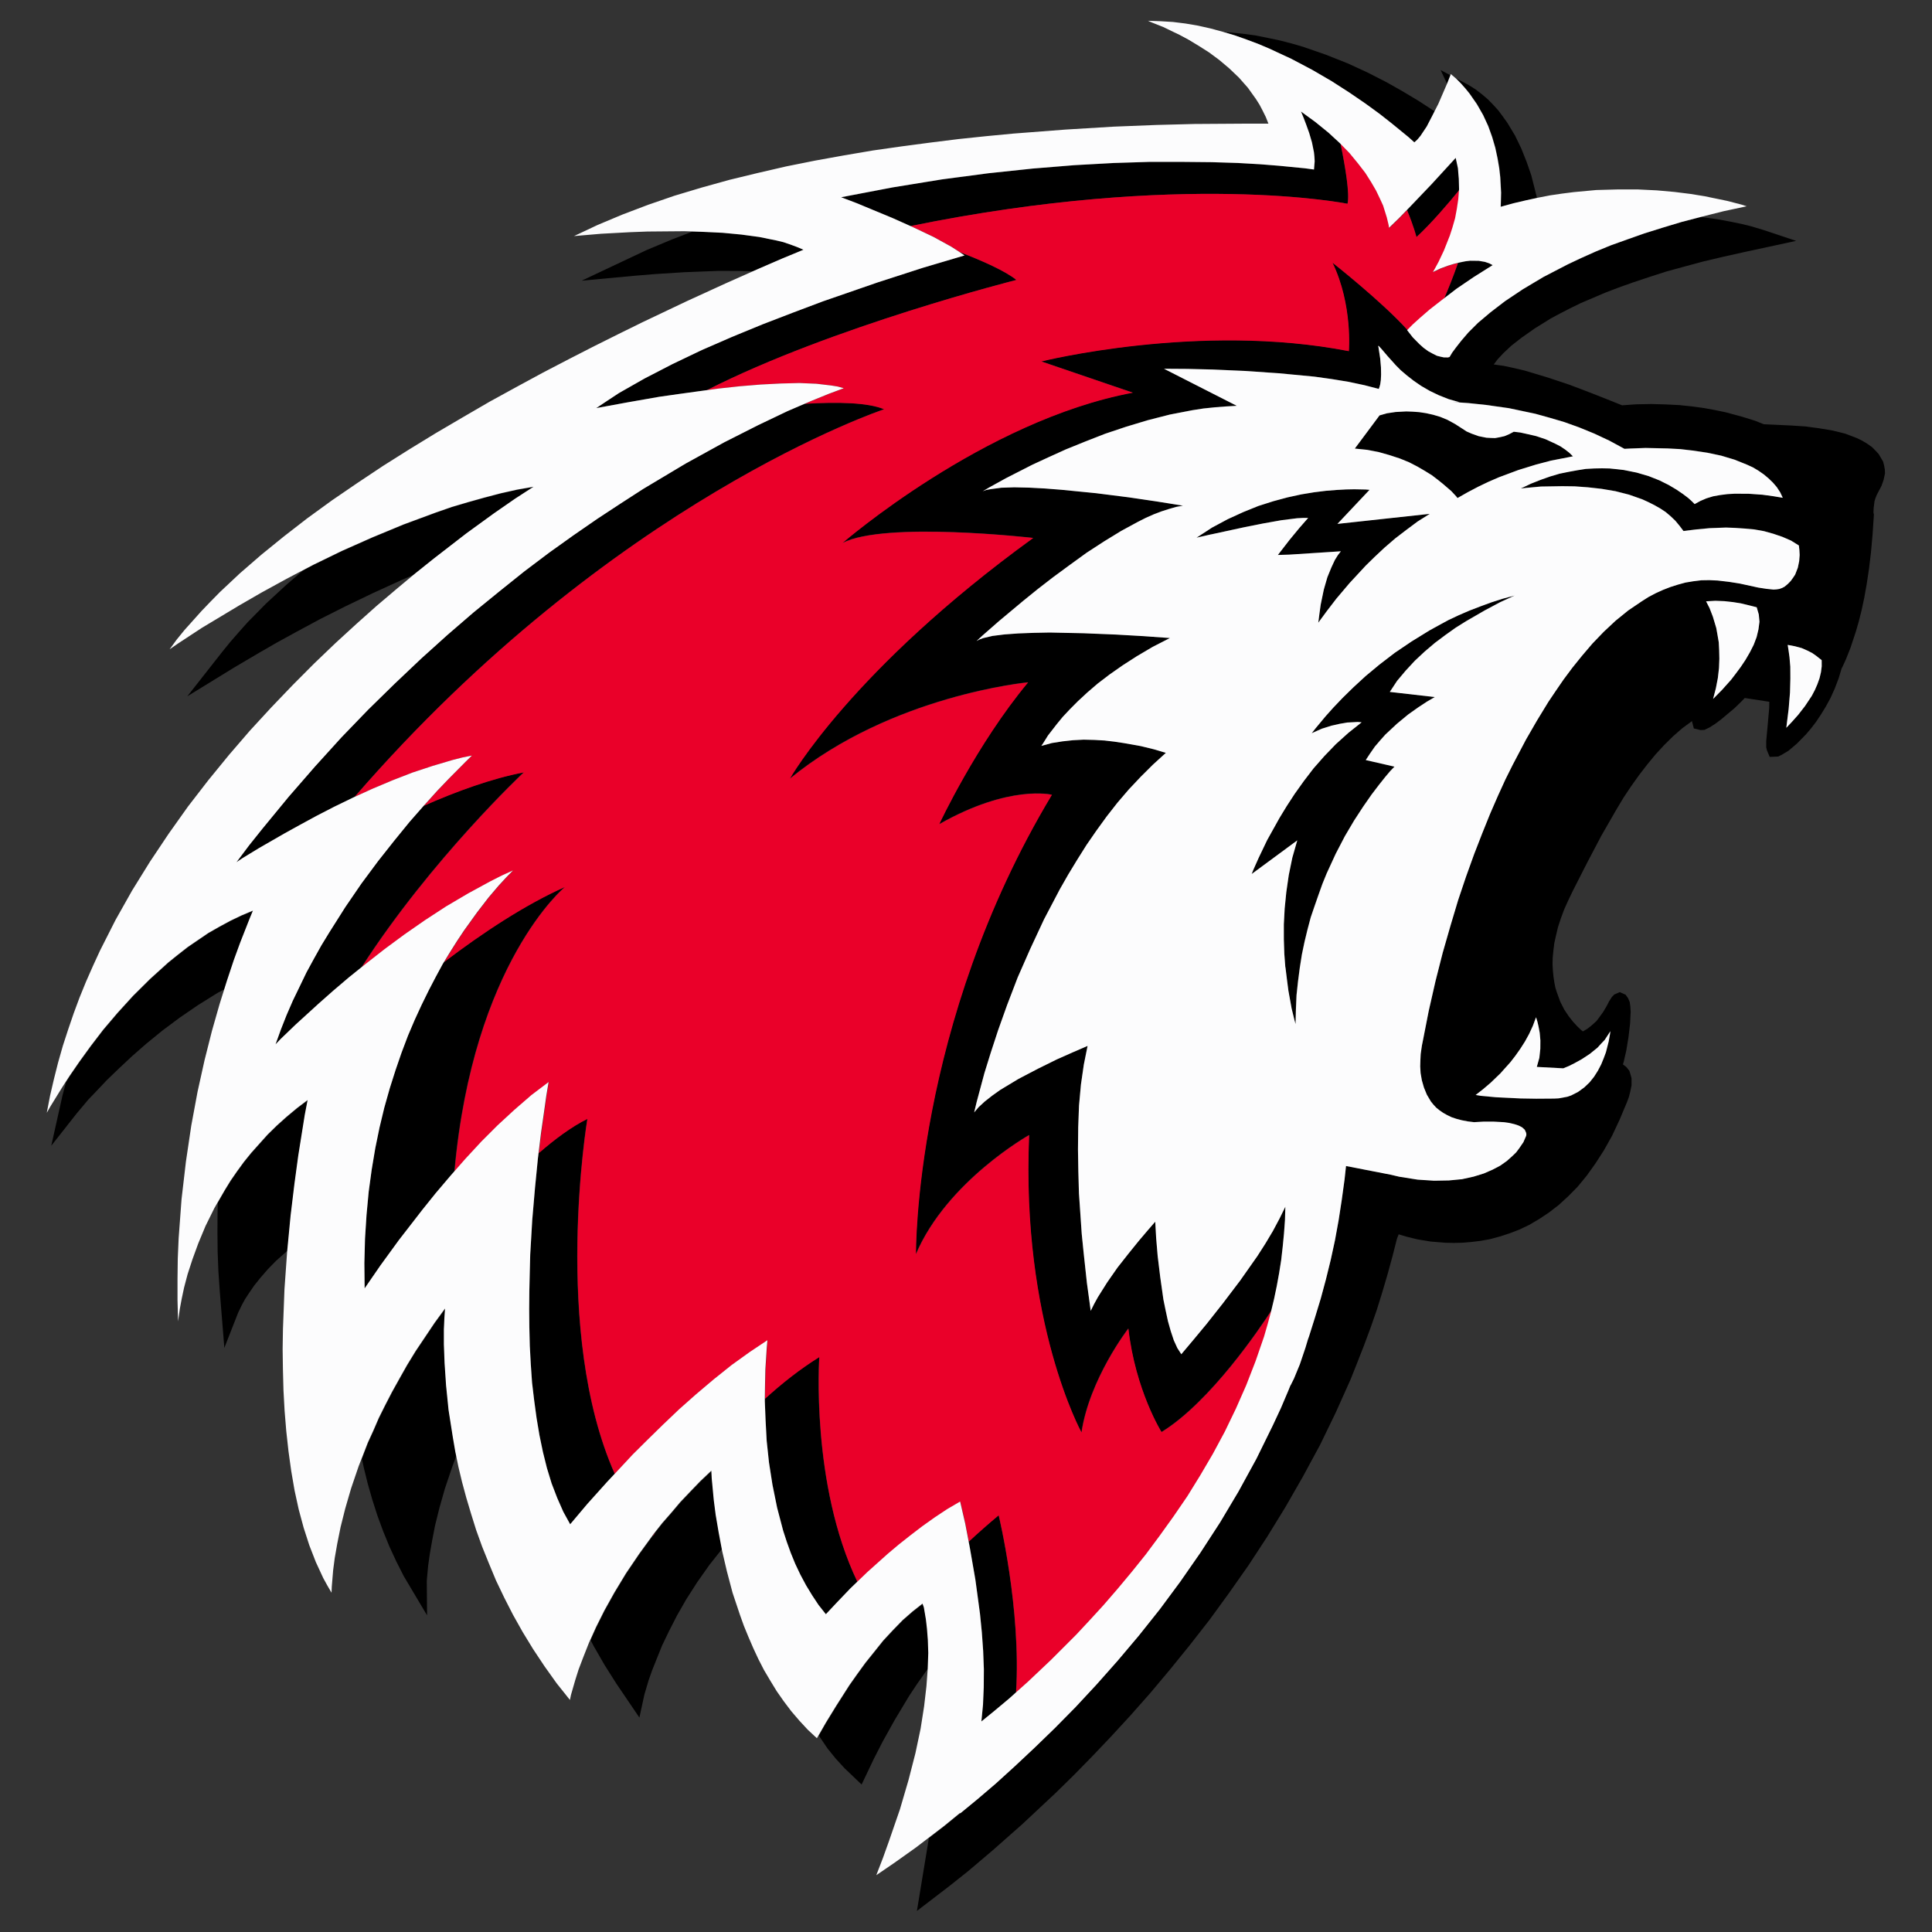 <?xml version="1.0" encoding="UTF-8"?>
<svg id="NO-LINE" xmlns="http://www.w3.org/2000/svg" version="1.1" viewBox="0 0 6000 6000">
  <rect x="0" y="0" width="6000" height="6000" fill="#333333" stroke="none"/>
  <defs>
    <style>
      .cls-1 {
        fill: #ea0029;
      }

      .cls-1, .cls-2, .cls-3 {
        stroke-width: 0px;
      }

      .cls-2 {
        fill: #fcfcfd;
      }

      .cls-3 {
        fill: #000;
      }
    </style>
  </defs>
  <polygon class="cls-3" points="1347.2 1735.8 1449.2 1656.9 1534.9 1594.7 1600.4 1549.4 1657.7 1512.2 1606.7 1521.1 1555.8 1532.5 1505.1 1545.8 1454.5 1559.9 1403.8 1574.9 1353.3 1592.5 1254.1 1629.2 1156.8 1669.5 1063.1 1711.1 974 1754.3 941.1 1771.6 889.6 1815.9 826.3 1874.3 768.4 1933.2 741.5 1963.4 716 1992.6 690.7 2023.7 581.7 2162.4 727.9 2072.6 804.6 2027.4 859.2 1995.9 922.5 1961.2 994.3 1922.5 1073.4 1882.7 1158.7 1841.7 1249.3 1800.3 1286.9 1784.2 1291.1 1780.7 1347.2 1735.8"/>
  <polygon class="cls-3" points="2430.3 803 2496.1 775.8 2476.3 767.5 2455.9 759.8 2433.6 752.2 2409.8 746.5 2358.7 736.2 2303.3 728.7 2245.4 723.2 2185.9 720.3 2150.7 719.1 2086.2 743.9 2008.2 776.5 1806.4 871.7 1970.7 856.4 2033.8 851.2 2124.7 845.4 2233.4 841.2 2291 841.5 2339.7 842.5 2354.6 835.8 2430.3 803"/>
  <polygon class="cls-3" points="3663.5 108.6 3647 100.7 3712.9 136.4 3693 124.5 3663.5 108.6"/>
  <path class="cls-3" d="M4184.7,632.6c7-30.6-6.4-112-21.6-186.3l-1.7-1.7-34.9-32.2-40.1-32.6-45.5-33.3,8.1,19.7,8.1,21.3,9.2,25.7,8.6,29.2,6.1,30.2,1.5,13.8.8,14.8-1.1,13.2-1,12.2-28.2-3.8-79.9-7.8-58.6-4.7-69.9-4-80.5-2.5-92.5-1h-102c0,.1-111.4,3.6-111.4,3.6l-120.9,6.7-129.3,10.5-137.9,14.6-144.6,19.1-153.1,24.9-159.7,30.5,48.1,18.3,111.6,46.3,55.2,24.7c847.4-172.7,1357.1-69.2,1357.1-69.2Z"/>
  <polygon class="cls-3" points="726.6 2982.9 746.4 2928.6 775.6 2854.6 786.3 2828.7 750.6 2843.7 715.6 2860.5 681.8 2878.8 647.9 2898.1 616 2919.9 584 2941.7 553.9 2965.3 523.8 2989.5 467.3 3040.6 414.3 3093.2 365.7 3146.4 321.5 3198.5 282.4 3249.6 247.4 3297.8 217.6 3341.2 205.4 3360.2 194.4 3400.6 159.2 3558.2 238.8 3457.1 274.1 3415.1 301 3387 331.9 3354.3 368.5 3319 409.7 3280.4 454.8 3240.9 504.3 3200.5 557.8 3160.6 615 3121.4 675.4 3083.7 697.6 3071.8 705.7 3046 726.6 2982.9"/>
  <path class="cls-3" d="M4524.4,896.8l53-36,59.1-37.2-10.8-5.6-13.3-4.5-19.3-3.3-26.3-.3-14.7,1.7-17.2,3.5-7,1.7c-15.4,44.6-31.6,84-43.1,110.5l39.8-30.6Z"/>
  <path class="cls-3" d="M5853.2,1456.6l-1.8-10.3-3.3-12.9-6.8-11.6-6.9-11.7-9.4-10.2-11.3-11.4-15.2-10.7-15.2-9.1-16.3-8-36.4-13.9-39.5-9.8-40.5-6.8-43.9-5.9-45.1-2.9-83.6-3.8-3.7-1.4-24.2-9.7-39.6-12.3-52.5-14.1-31.3-6.5-33.9-6.2-36.7-5.1-40.1-4.2-43.1-2.2-44.3-1.2-47.4.9-43.6,3.1-44.7-17.9-52.9-20.9-64.6-24.6-69.8-23.3-70.6-21.2-34-8-30.9-6.6-29.1-4.1h-2.2c0-.1,12.2-16.2,12.2-16.2l18.3-19.6,24.4-22.8,32.1-25.1,40.9-28.7,49.3-30.7,27.8-14.9,31.8-16.4,33.3-16.3,36.9-15.7,39.6-16.9,41.8-16,45.6-16.2,49.6-16.5,51.7-16.7,55.3-15.1,59.8-16.2,62.2-14.7,66.9-14.9,159.7-34.5-99.5-33.2-40.4-12.2-30.4-7.4-35.2-7.2-40.1-7.4-47-6.3-3.5-.3-58.2,15.1-60.1,18.1-56.7,17.8-53,18.7-51.3,18.4-46.9,19.3-44.3,19.8-41.7,19.7-75.5,39.1-64.2,38.3-55.5,37.1-45.2,34.7-38.5,32.5-29.7,29.6-22.1,25.7-17.1,21.9-11.4,15.4-8,13.4-4.3,1.2h-1c-.4.6-.7,1-.7,1,0,0-2.3-.2-6.2-1h-6s-9.8-2.1-9.8-2.1l-11.4-2.9-12.5-6.3-14.5-7.9-14.4-10.5-12.9-11.5-20.4-20.7-13.1-16.8-4.6-5.9.3-.3c-79.2-88.2-233.3-209.5-233.3-209.5,63,130.9,50.7,274.6,50.7,274.6-464.7-90.7-955.1,32-955.1,32l284.3,97c-462.7,86.2-901.7,466.8-901.7,466.8,132.4-68.4,592.2-15.6,592.2-15.6-564.8,409.2-755.7,747.6-755.7,747.6,317.3-259.8,739.9-299.2,739.9-299.2-160.5,192.7-276.1,440.6-276.1,440.6,219.1-124.5,350-91.4,350-91.4-429.5,714.4-422.2,1426.6-422.2,1426.6,96.7-226.8,351.5-369.8,351.5-369.8-25.2,582.3,162.7,923.6,162.7,923.6,25-167.1,145.5-322.8,145.5-322.8,21.9,192.3,103,321.5,103,321.5,152.4-93.7,306.8-324,341.4-377.5l8.6-35.8,8.3-39.7,7.4-40.6,6.4-40.4,4.7-41.4,4-41.2,3-41.1,1.2-41.9-18,36.7-20.6,38.6-23.2,38.9-24.9,38.9-53.6,76.2-54.5,71.8-49.7,62.9-40.9,49.3-37.7,44.8-12.4-19.3-10.9-23.9-9.4-28.3-8.7-30.9-7.1-32.8-7.1-34.6-9.9-69.9-7.9-65.1-4.7-55.6-2.9-51.2-24.6,28.4-26.3,31-31.8,39.3-34.4,43.7-32.2,46.2-29,46.1-11.8,21.5-10.3,20.8-3-22.5-8.8-64.2-10.3-95.3-5.8-57.4-4.2-61.7-4.4-64.2-1.9-67.9-1.1-68,.7-69,2.5-67.3,6-65.7,8.9-61.5,11.7-58.2-46,19.9-49.3,21.9-57.8,28.5-61,31.9-57.4,34.6-25.2,18-22.6,17.8-19.1,17.6-13.8,16.3,7.8-32.6,24-89.4,19.3-62.2,23.2-70.9,28-78.4,32.8-85.6,38.9-88.4,43-92.2,49-93.3,26.3-46.1,27.9-45.9,29-46.1,30.7-44.4,31.6-43.6,33.5-42.8,35.2-41.1,37.3-39.6,37.9-37.7,39.9-36.3-37.2-11.1-40.7-9.9-52.9-9.4-29-4.4-30.7-3.6-31.6-1.8-33.2-.8-33.1,1.7-33,3.6-32.8,5.2-32.6,8.9,5.6-8.1,15.2-24.4,27.7-35.7,18-21.9,22.3-23.8,24.8-24.9,29-26.9,32.6-28,36.8-28.1,40.4-28.3,44.5-28.6,49-28.9,53.5-27.4-82.4-5.9-85.7-4.9-100.6-4.1-104.7-2.2-50.5,1-47,1.8-42.7,3.1-37.2,4.6-29.4,6.9-11.1,4.1-9.3,4.9,18.2-16.8,50.9-44.6,75.9-63.4,45.1-36.5,48.6-37.6,51.2-37.6,52-37.7,54-35.1,53.2-32.6,51.6-28,25.5-12.9,24.7-10.9,24-9.1,23.1-7.4,22.3-6.4,20.9-3.8-82-13.1-86.1-12.7-101.9-12.9-107.1-10.6-52.4-4.1-49-2.6-45.5-1-40,1.3-33.1,4.4-13.8,2.5-11.1,4.1,19.5-11.5,52.5-29,38.2-19.5,44.1-22.5,49.3-22.8,54.5-24.7,59.7-24.2,62.4-24.4,65.1-21.8,67-20.2,68.8-17.6,69.9-13.5,34.7-5.4,34.6-3.6,34.7-2.7,34-2-226.1-115.1,72.4.5,78.7,1.9,97.9,4.3,107.7,7.3,110.5,10.5,54.4,7.6,51.9,8.5,49.3,10.5,44.3,11.5,2.3-6.3,2.2-8,1.9-13.2.8-17.4-.4-21.9-2.4-27.8-5.3-34.6-1.1-4.3h1.8c0,0,9.2,9.9,9.2,9.9l17.7,20.8,26.1,29.1,15.6,15.7,19.3,16.4,20.9,16.3,23.6,16.2,26.1,15.1,27.8,13.4,31.1,12.3,33.6,9.5-21-.7,49.1,3.5,54.3,5.7,71.2,10.1,39.7,8.4,42.4,9,44.3,12.3,45.2,13.3,46.3,16.6,47.3,19.4,46.5,21.8,46.9,25.4,17.3-.9,48-1.8,68.8,1.5,39.5,2.1,41.2,4.8,43.1,6.5,42.5,9,41.6,12.5,38.3,15.4,18.8,8.6,17.1,10.2,16.5,11.5,14.6,12.2,13.7,13.2,12.2,14.2,10.5,16.1,8,16.9-31-5.1-32.4-4.4-41.2-2.9-44.5-.3-23.4,1.4-22.5,2.9-21.5,3.9-20.6,6.3-18.7,8-17.9,9.8-9.2-9.2-11-9.9-16.3-12.3-20-13.6-24.3-14.4-28.7-14.3-32.9-13-37.3-11-40.5-8.2-21-2.4-22.8-2.3-23.7-.5-24.3.5-26.1,1.4-26,4.1-26.8,4.9-28.5,5.8-29.1,8.6-29.2,10.3-30.8,12.2-31.3,14.8,16.4-1.8,46-4.2,66.4-1.1,38.3.5,41.2,3,42.1,4.7,43.2,7.3,42.4,10.8,40.9,14.4,18.7,8.5,18.9,9.5,18,10.2,17.2,11.3,15.4,13.1,14.8,14.1,13.1,15.8,12.1,16,38.2-4.7,42.6-4.1,51.3-1.9,28.9,1.1,28.9,2,29.8,2.7,30,5.3,29.1,8.1,28.5,9.7,26.7,11.6,24.4,15.2,1.6,14.7.8,14.8-1.5,19.2-4.2,20.3-8.3,21.4-6.5,9.8-7.3,10.1-9.1,9.3-10,8.3-7.6,4-8.6,3.1-8.7,1.3-9.4.6-22-2.3-25.5-3.9-57.3-12.5-33.4-5.3-35.2-4.1-25.4-1.2-25.2.4-25.2,3.1-24.2,4-24.1,6.6-23.1,7.4-23.1,9-22.2,10.1-22,11.6-21.1,13.4-42.1,28.5-39.1,31.7-36.7,34.3-35.4,36.8-32,37.5-30.2,37.4-27.7,37.2-24.3,35.4-22.5,33.4-35.3,57.8-34.3,59.4-41.1,78.1-22.8,45.7-23.3,51-24.1,55.3-24.5,60.7-25.3,65.1-25,69.4-24.8,73.7-23.6,78.9-24.2,84.2-22.3,87.7-21.1,92.8-19.2,97.8-2,9.7-3.8,26.4-.9,18.3-.6,20.1,1.2,20.9,3.9,22.5,6.4,22.3,9.1,22.3,12.5,21.1,7.4,9.2,9.2,10,10,8.1,11.7,8.1,12.6,7.1,13.4,6.4,15.2,5.1,16.8,4.4,18.4,3.5,19.4,2.4,30.3-1.8h29.8c0,0,33.3,1.9,33.3,1.9l16.5,2.4,15.1,3.6,13.4,4.4,10.8,5.5,8.2,7.4,3.9,8.5,1.2,5.2-.6,5.2-5.5,12.6-3.1,7.2-13,19-9.6,12.8-13.3,12.8-15.8,14-20.1,14.2-23.7,12.5-27.3,11.9-31.7,9.8-36.2,8-40.8,3.9-46.1.8-50.9-3.3-57.2-9.1-27.5-6.4-137.7-26.8-4.5,41.5-8.8,64.1-9.6,62.4-11.4,62.6-13.2,60.9-15,60.9-16,59.3-17.8,58.5-18.5,58.7-3.5,9.7-7.7,25.7-17.4,51.6-18.4,44.6-9.4,18.8-2,3.4-5.8,14.4-23.2,54.6-25,53.6-51.1,104-55.5,101.4-57.5,96.5-61.2,94.2-62.3,89.6-63.4,85.6-65.3,82-65.6,77.7-65.8,74.2-65,69.9-64.5,65.4-63,61-61.3,57.5-59.2,53.8-56.6,48.3-53.4,43.9-49.2,40.2-48.3,37-37.2,226.3,100.5-77.1,57.7-45.8,76.9-65.2,91.5-80.8,103.9-97.2,55.8-54.7,57.2-58.4,58.9-61.9,60.4-65.6,61.2-69.2,61.7-73.5,61.7-76.1,61.1-78.3,60.9-83.7,59.9-85.2,58.4-89.2,56.5-91.9,54.6-95.2,26.4-48.9,26.6-49,48.9-100.9,46.2-103.1,21.1-53.1,20.8-53.1,20-53.8,18.9-54.2,17.5-56.2,16.3-55.4,15.4-56.3,14-55,5.2-13.3,24.4,7.3,33.3,8.2,41.6,6.9,46.4,3.8,25.8.5,26.5-.6,27.6-2.3,28.7-3.5,29.4-5.3,29.9-8.1,30.4-9.8,30.6-11.7,30.8-14.7,31.1-18.3,29.8-19.8,30.8-23.7,29.6-27.2,29.3-29.7,28.3-34.5,26.7-37.4,26.5-41.1,25.5-45.5,23.2-49.6,22.9-54.5,5.9-15.9,4.1-16,4.1-19.9v-22.5c0,0-3-10.9-3-10.9l-3.7-12-9.6-12-10.4-7.9,2.4-8,8.1-35.2,6.8-41.7,4.9-41.7,1.8-36.3-.9-16.3-2.1-14.8-5.4-12.3-7.3-10.1-18-8.1-17.4,7.5-7.6,8.2-8.2,12.8-8.1,15.6-10.2,17.3-13.7,18.8-6.8,9.1-8.8,8.2-9.8,8.5-10.8,8.2-11.8,7.1-1.5.7-6-4.8-11.5-11.1-12.7-13.7-13.9-17.7-13.8-20.7-12.4-24.5-10.5-28.9-4.6-14.4-3.2-16.2-2.6-17.8-1.9-18.8-1.1-20.2.5-20,2.1-21.7,2.8-23,5.3-24.1,6.1-25.6,8.5-26.2,10.3-28.1,12.6-28.1,14.7-30.7,44.7-87.8,44.1-83.9,45.7-79.4,22.9-38.3,23.5-35.3,24.7-34.7,25.5-33.1,25.5-31,27.1-29.4,28-27.6,28.6-25,30.1-22.1v1.9c.1,0,5.5,21.1,5.5,21.1l20.4,5,12.1-.4,16.4-7.8,17.2-10.9,18.9-14.2,41.3-34.6,20.6-20,11.3-11.6,76.2,11.7-.4,19.9-4.7,53.4-4.5,48.5v19.8l2.2,9.2,8.6,20.4,26-1.1,11.6-5.6,20.4-12.2,25.8-21.7,28.6-29.1,15.8-18.6,15.6-20.3,14.9-22.3,15.3-24.8,14.9-27.4,13.2-29.3,12.1-31.9,9.1-30.3,3-5.7,10-21.8,14.4-36.1,16.7-50.5,9-31,8.9-35.2,8.5-39.9,7.5-42.3,7.1-47.1,6.1-50.8,5-55.7,4.1-61.9-1.3-6.4.6-14.3,2.6-20.6,2.8-9.4,4.5-11,14.5-27.6,6.4-18.3,4.4-20.4-.6-13.5ZM4854.8,3317.8l17.1-7,17.8-8.9,22.9-12.6,24.5-16.1,24.3-19.6,10.6-11.9,11.5-12,8.9-13.5,8.8-13.6-1.2,8.9-4.1,23-8.5,33.5-7,18.7-7.7,18.7-10.3,19.7-12.1,19-13.8,17.4-16.5,15.6-19.4,14.2-21.2,10.8-12,4.1-12.9,2.5-13.8,2.4-14,.8-55.8.4-48.9-.8-76-3.7-47.3-4.5-15.9-2.7,22.6-17.6,24.2-20.6,29.7-28.7,31.3-34.8,15.5-20.1,15.4-21.9,14.4-22.6,12.8-23.3,11.7-25.1,9.9-26.8,4.3,13.8,3.5,14.6,3.6,19.8,2.1,23.5-.2,26.1-3,28.1-7.9,28.3,82.1,4.4ZM5461.1,1954.5l-5.7,23.9-9.1,24-11.9,23.3-13.5,23.3-14.6,21.8-15.5,20.9-14.7,19.2-27.9,31.2-28.1,28.6,8.7-33.6,6.2-31.7,3.5-30.7,1.1-28.9-.6-27-1.3-24.3-3.9-23.4-3.7-20.6-10.6-35.3-10.2-26.4-7.8-15.3-3-6,28.8-1.5,27.9,1.1,26.3,2.9,24.7,3.9,35.3,8.5,14.2,3.6,3.2,11.1,3.2,11.2,2.1,22.6-3.1,23.7ZM5655.1,2087.9l-4.3,18.4-6.7,18.8-7.8,17.8-9.5,18-20.9,31.7-21.2,27.3-18.9,21.1-18.1,19.2,7.3-58.8,4.2-50.8,1.1-43.6-.2-36.6-2.5-29.5-2.9-20.8-2.7-17.3,22,4.1,21.3,5.7,17.8,7.9,15.2,7.8,11.8,8.1,9.2,7.3,8.2,6.5v19.3c0,0-2.3,18.4-2.3,18.4Z"/>
  <polygon class="cls-3" points="2882.4 5093.5 2879.6 5058.8 2876.3 5030.2 2870 4992.9 2865.8 4981.1 2834.9 5005.3 2804 5032.3 2773.5 5063.8 2743.8 5095.8 2716 5130.5 2688.2 5165.1 2663.1 5199.6 2638.8 5234.1 2597.8 5298.3 2565.7 5350.6 2543 5390.2 2547.9 5397.5 2570.2 5430.4 2595.8 5461.9 2622.7 5491.3 2675.8 5542 2713.9 5462 2741.1 5408.9 2778.2 5342.2 2823.2 5267.2 2848.4 5229.2 2875.6 5190.7 2882.1 5181.8 2883.8 5134.4 2882.4 5093.5"/>
  <polygon class="cls-3" points="915.2 3676.7 927 3589.6 947.3 3463 956.1 3417.1 922.5 3442.5 890.1 3469.6 860.1 3496.5 831.9 3524.1 806.5 3552.5 780.9 3581.1 758.1 3609.2 736.9 3638.3 716.8 3667.4 699.1 3696.2 676.4 3735.5 675.6 3769.3 675.3 3827.4 675.9 3887.4 678.3 3948.9 682.8 4013.5 696.7 4186 739.5 4076.8 751.4 4052.2 760.9 4034.8 773.7 4015.3 789.4 3992.4 808.9 3968.1 831.9 3941.6 858 3914.9 889.3 3887.3 892.8 3884.6 903.2 3775.9 915.2 3676.7"/>
  <path class="cls-3" d="M2223.7,4705.4l-5.9-45.9-6.3-66.8-1.3-24.4-34.1,32.3-32.1,33.3-30.5,32.1-27.8,32.9-28,32-22.4,28.4c-3.9,6.4-6,9.9-6,9.9-.3-.3-.5-.6-.8-.9l-42.3,58.1-41.2,60.8-35.9,59.4-31.1,55.8-26,52-17.8,39.6,9.8,18.5,33.3,57.9,36.5,57.7,71.9,106,15.6-71.8,12.9-43.6,10.9-31,14.4-36,16.6-41.2,21.5-44.7,24.8-48.5,28.8-50.4,34-53.1,38.2-54.2,39.1-49.3-9.6-51.1-9.1-53.6Z"/>
  <polygon class="cls-3" points="1407.3 4464.6 1393.9 4379.8 1386.3 4303.5 1381.6 4234.8 1379.4 4176.5 1379.4 4129.4 1381 4094.4 1382.9 4064.7 1350.4 4109.1 1320.6 4153.6 1291.5 4197 1265 4240.2 1241.3 4282.4 1218.2 4323.9 1196.9 4365.1 1177.2 4404.6 1160.2 4443.9 1143 4481.5 1124 4530.7 1129.5 4556.7 1142 4607.5 1156.2 4657.3 1172.3 4707.4 1189.8 4755 1209.5 4803.2 1230.6 4848.8 1253.7 4894.5 1326.3 5016.6 1325.4 4909.2 1329.6 4862.7 1334.5 4827.8 1341.7 4786.4 1351.1 4737.7 1364.4 4684 1381.7 4622.9 1403.8 4557.4 1417.2 4520.5 1415 4509.5 1407.3 4464.6"/>
  <path class="cls-3" d="M4531.8,590.1l.2-2.5-.9-32.2-2.7-33-6.9-31.9-75,81.8-67.6,70.8-9.2,9.5c21.1,51.1,29.2,83.6,29.2,83.6,47.1-43.6,99.3-104.9,132.9-146.1Z"/>
  <path class="cls-3" d="M2980.8,782.9l15.1,10.3-129.6,38.4-139.8,45.2-170.3,58.9-92.4,34.8-94.8,36.5-95.5,39.3-93.7,40.8-91,43.5-86.5,44.7-79.5,45.2-36.2,23.8-34.5,23,95.1-17.5,101-17.7,59-8.4,62.2-8.6,25.8-3.5c388.4-198,961.2-342.3,961.2-342.3-35-28-104.9-59.1-175.4-86.2Z"/>
  <path class="cls-3" d="M2544.1,4214.2c-59.9,37.2-116.4,81.9-168.6,129.4v8c-.1,0,2.2,59.3,2.2,59.3l3.4,63.4,7.2,67.6,10.8,69.1,14.4,70.9,18.7,71.3,11.4,35.1,12.3,34.1,14,34.2,15.8,33.3,17.6,32.9,19,31.3,20.1,30.3,22.5,28.4,35.4-37.7,40.4-42.2,21.7-20.9c-145.6-303.2-118.3-698.1-118.3-698.1Z"/>
  <path class="cls-3" d="M1823.6,3474.6c-49.2,24.4-101.1,62.8-150.9,106.3l-2,16.3-9,91.2-8.6,100-6.3,107.6-1.4,55-1.3,56.7-.5,56.8.5,57.4,1.4,57.5,3.1,57.4,3.9,56.5,6.6,55.4,7.4,54.6,9,53.6,10.7,51.7,12.4,49.9,14.7,48.1,17.4,45.2,18.8,42.7,21.4,38.9,53.3-63.2,61.7-68.7,23-24.5c-196-440.6-85.1-1102.6-85.1-1102.6Z"/>
  <polygon class="cls-3" points="4537.7 259.3 4551.8 275.1 4564.7 291 4587.5 323.9 4606.8 357.6 4622.6 391.7 4634.8 425.9 4644.6 459.3 4651.6 492.1 4656.7 522.5 4660 551 4662.6 598.8 4661.8 630.2 4661.4 642.5 4701 631.6 4739.7 622.6 4773.4 615.3 4765.6 584 4755.5 544.3 4741.3 503.3 4724.8 461.9 4705.1 421 4681.1 381.2 4667 361.5 4653.1 342.9 4637 325.1 4620.3 308.1 4601.6 292.2 4581.9 277.2 4561.3 264.2 4520.7 242.5 4522.9 244.4 4537.7 259.3"/>
  <path class="cls-3" d="M1753.9,2754.3c-123.5,54.9-254.7,141.6-375.2,233.1l-3.5,5.7-21.4,39.5-22,42.2-22,44.8-21.9,47.5-20.9,49.1-19.9,52.6-18.7,54.3-18,56.7-16.8,59.5-14.9,61.9-13.2,64.3-11.2,66.9-9.3,68.5-6.7,71.9-4.7,73.6-2,76,.8,78.5,49.3-71.6,56.9-78.2,73.3-94.6,41.7-51.9,45.1-53.1,12.1-13.8c58.1-648.2,342.9-883.2,342.9-883.2Z"/>
  <path class="cls-3" d="M3101.2,4705.7c-32.5,27.1-63.6,54.6-92.8,81.7l4.1,21.7,16.7,96,7.2,52.8,7.3,54.5,5.7,57.3,4.1,57.4,2.2,57.4-.4,55.8-2.3,54.2-5,51.8,39.2-31.9,46.7-39,21.2-19c16.6-259.6-53.9-550.6-53.9-550.6Z"/>
  <polygon class="cls-3" points="4505.1 234.1 4474 217.5 4494.4 261.3 4495.8 258 4505.1 234.1"/>
  <path class="cls-3" d="M1626.5,2398.3c-99,18.8-207.9,58.4-310.8,103.8l-43.8,49.9-47.5,58.3-50.5,63.9-51.3,69.1-50.1,73.2-49.8,78.7-24.8,40.6-23.1,41.4-23,42.2-21.2,44-21.2,43.8-19.4,44.7-17.6,44.6-16.7,46.3,15.8-16.6,46.4-44.6,72.2-65.8,44.2-39.1,49.2-41.9,38.8-31.2c218.3-337.9,504-605.5,504-605.5Z"/>
  <path class="cls-3" d="M2745.3,1270.8c-49.4-20.9-142.8-23.3-246.7-17l-53,22.8-90.9,43.4-106.1,53.7-119.4,65.8-131.7,78.7-69.2,44.7-72.5,47.6-74,51.1-75.5,53.9-77.2,58.2-78.4,62.8-80.3,65.4-80.8,69.7-81.4,73.4-82.1,77.8-82.9,81.2-82.6,85.6-82.3,90.7-82.1,94.4-81,98.5-40.9,51.1-39.7,52.9,18.5-12.4,51.5-31.4,78.7-45.3,47.4-26.2,51.7-28.1,55-28.4,58.7-28.5,4.8-2.2c800.2-923.7,1644.5-1203.9,1644.5-1203.9Z"/>
  <polygon class="cls-3" points="3871 122.8 3907.4 136.4 3942.2 151.1 4011.1 183.1 4075.8 217.2 4136.1 252.3 4191.2 287.7 4242 322.4 4285.5 354.1 4322.9 383.5 4375 426.1 4393.3 442.5 4402.4 434.1 4412.3 422.4 4431.7 393.3 4449.8 358.3 4455.8 346.3 4447.9 340.9 4407.1 314.3 4358.6 285.1 4305.4 255 4247.1 225.2 4185.2 196.7 4118.1 170.1 4047.6 145.6 4011.6 135.1 3973.9 125.4 3937 117.7 3898.3 109.9 3859.7 104.8 3819.8 100.8 3799.7 99.6 3834.4 109.9 3871 122.8"/>
  <path class="cls-1" d="M2035.1,4759.3l-2.9,3.6-3.9,5.4c.3.3.5.6.8.9,0,0,2.1-3.5,6-9.9Z"/>
  <path class="cls-1" d="M4410.7,987.6l30.1-26.1,38.4-29.9,5.5-4.2c11.5-26.5,27.7-65.9,43.1-110.5l-11.1,2.7-20.5,6.3-22.2,8.3-23.1,10.9,4.8-8.2,12.7-23.4,16.5-34.9,18.4-46.4,8.3-25.7,8.1-28.3,5.4-29.1,4.5-29.9,2.3-29c-33.6,41.2-85.8,102.5-132.9,146.1,0,0-8.1-32.5-29.2-83.6l-24.6,25.4-30.6,29.6-1.3-8.7-5.6-23.3-11.5-36.9-10.1-22-11.8-24.6-15.3-26.3-18.1-28.6-22.6-29.3-26.1-31.8-28.8-29.7c15.2,74.3,28.6,155.7,21.6,186.3,0,0-509.8-103.5-1357.1,69.2l9.2,4.1,62.7,29.8,54.8,30.1,22.7,14.5,3.9,2.7c70.5,27.1,140.4,58.2,175.4,86.2,0,0-572.8,144.3-961.2,342.3l38.3-5.2,65-7,64.4-5.3,61.8-3.2,58.4-1.5,53.3,2.3,45.7,5.4,20.3,3.3,18.6,5.1-46.2,17.2-54.6,22.2-21.2,9.1c104-6.3,197.4-3.9,246.7,17,0,0-844.3,280.2-1644.5,1203.9l55.7-25.4,62.2-26.2,62.3-24.2,63.4-20.9,61-18.1,30.9-7.9,29.3-5.9-19,18.6-52.2,52.6-36.1,37.7-41.3,45.8-1.3,1.5c102.9-45.4,211.8-85,310.8-103.8,0,0-285.8,267.6-504,605.5l14.6-11.7,57.8-45.2,61.2-45.2,63.9-44.4,65.8-42.9,68.4-40.3,69.4-37.8,34.8-17.6,35-15.9-20.6,21.1-23.9,25.9-31.2,36.6-35.8,46.4-40.5,56.3-21.7,32.6-21.7,34.3-19.1,31.3c120.5-91.5,251.7-178.1,375.2-233.1,0,0-284.9,235-342.9,883.2l34.7-39.5,49.3-53.3,50.5-50.5,52.4-48.3,52.5-45.5,53.5-40.5-7.2,43.1-6.9,49.2-9.5,65.9-7.6,62.7c49.9-43.5,101.7-81.9,150.9-106.3,0,0-110.9,662,85.1,1102.6l14.9-15.9,41.2-44.3,45.5-45.2,48-47,50.6-48.2,52.3-46.4,55.1-46.6,55.1-44.1,56.3-40.5,55.6-37.1-2.2,24.7-4.2,66.4-1,45.5-.6,45.2c52.2-47.5,108.7-92.2,168.6-129.4,0,0-27.2,394.9,118.3,698.1l31.4-30.2,63.2-56.6,34.2-28.8,36.8-29.1,36.9-28.2,38.5-27.4,38.8-25.7,39.7-23.2,15.9,69,10.5,55.1c29.2-27.1,60.3-54.6,92.8-81.7,0,0,70.5,291.1,53.9,550.6l37.9-33.9,70.4-66.6,79.4-79.4,41.2-44.2,42.9-46.8,43.5-50.3,44.2-53,44-54.7,43.2-58.2,43-59.9,42.8-62.5,40-64.8,39.2-66.8,37.2-69.2,34.5-71.5,31.9-72.4,29.1-74.9,26.4-76.5,11-38.1,10.8-39.8.7-3c-34.6,53.4-189,283.8-341.4,377.5,0,0-81.2-129.2-103-321.5,0,0-120.5,155.6-145.5,322.8,0,0-187.9-341.4-162.7-923.6,0,0-254.8,143-351.5,369.8,0,0-7.3-712.2,422.2-1426.6,0,0-130.8-33-350,91.4,0,0,115.6-247.9,276.1-440.6,0,0-422.6,39.5-739.9,299.2,0,0,190.9-338.4,755.7-747.6,0,0-459.9-52.8-592.2,15.6,0,0,439-380.6,901.7-466.8l-284.3-97s490.4-122.7,955.1-32c0,0,12.3-143.7-50.7-274.6,0,0,154.1,121.2,233.3,209.5l17.1-17.3,22.4-20.3Z"/>
  <path class="cls-1" d="M4496.8,1111.1s.3-.4.7-1h-6.9c3.9.8,6.2,1,6.2,1Z"/>
  <polygon class="cls-2" points="4780.6 3285.1 4783.6 3257 4783.8 3230.9 4781.7 3207.4 4778 3187.6 4774.6 3173 4770.3 3159.2 4760.4 3185.9 4748.8 3211 4736 3234.3 4721.6 3256.9 4706.2 3278.7 4690.6 3298.8 4659.4 3333.6 4629.6 3362.3 4605.4 3382.9 4582.8 3400.5 4598.7 3403.2 4646 3407.6 4722.1 3411.3 4771 3412.1 4826.8 3411.7 4840.8 3411 4854.6 3408.5 4867.5 3406 4879.5 3401.9 4900.7 3391.1 4920.1 3377 4936.6 3361.3 4950.4 3344 4962.5 3325 4972.8 3305.2 4980.4 3286.5 4987.4 3267.8 4995.9 3234.3 5000 3211.3 5001.2 3202.4 4992.4 3216 4983.5 3229.6 4972 3241.6 4961.3 3253.5 4937.1 3273.1 4912.6 3289.2 4889.7 3301.9 4871.9 3310.8 4854.8 3317.8 4772.7 3313.4 4780.6 3285.1"/>
  <polygon class="cls-3" points="4000.9 3076.2 4010.9 3131.6 4019.7 3167.8 4023.1 3179.9 4024.2 3135.1 4026.1 3090.5 4030.8 3047.6 4036.3 3005.4 4042.8 2964.1 4051.1 2924.4 4060.3 2886.3 4070.4 2848.2 4082.5 2812.7 4094.6 2778.1 4106.7 2744.2 4119.8 2712.1 4147.8 2651.2 4176.3 2596.4 4205 2547.8 4233.3 2504.4 4259.1 2467.2 4282.7 2436.3 4302.3 2411.7 4317 2394.3 4330.2 2380.5 4241.1 2360.1 4254.8 2339.3 4269.4 2318.4 4285.8 2299.2 4302.2 2280.8 4337.9 2247.5 4372.9 2218.6 4404.8 2195.9 4430.9 2178.8 4455.5 2164.5 4315.9 2148.4 4338.5 2114.1 4365.5 2082 4393.5 2051.7 4424.2 2023 4456 1996 4488.6 1971.6 4520.6 1948.8 4552.6 1928.8 4610.9 1895.2 4658.4 1869.9 4703.5 1849.1 4666.6 1859 4631.3 1870.3 4597.3 1882.9 4563 1896 4530.5 1910 4499.1 1924.8 4468.6 1941.3 4439.1 1957.6 4383.3 1992 4331.2 2027.2 4283.4 2063.9 4240.9 2099.3 4202.6 2134.5 4169.5 2166.9 4140.6 2197.2 4116.9 2223.8 4084.9 2262.2 4073.5 2276.7 4105 2262.8 4135 2253.4 4160.9 2247.6 4183.4 2243.7 4202.5 2242.7 4216.4 2242 4228.6 2243.1 4187.6 2275.8 4148.5 2311 4113 2347.9 4079.4 2386.2 4049.3 2425.5 4020.9 2465.3 3995.9 2503.5 3973.5 2540.3 3935.3 2608.8 3908.7 2664.3 3892.4 2700.9 3887.1 2714.2 4028.7 2609.8 4013.3 2663.8 4002.3 2717.6 3994.7 2770.3 3989.7 2821.2 3987 2870.3 3987.1 2917.3 3988.6 2962.6 3991.7 3003.6 3996.4 3041.6 4000.9 3076.2"/>
  <polygon class="cls-3" points="4281.6 1403.6 4315.2 1413.1 4347.3 1423.6 4375.7 1435.2 4401.8 1448.6 4425.1 1462.2 4446.9 1475.7 4465 1489.5 4481.4 1502.7 4507.1 1524.9 4521.9 1540.7 4526.5 1546.5 4558.7 1528.2 4591.9 1510.7 4623.2 1495.8 4655.6 1481.8 4715.4 1459.5 4770.4 1442.6 4816.8 1430.4 4853.8 1423.2 4884.9 1417.1 4873 1405.6 4860.4 1395.8 4845.8 1386 4830.6 1378.2 4800.1 1364.1 4770.8 1354.3 4743.5 1348 4721.3 1343.1 4701.1 1340.8 4686.8 1348.4 4672.2 1354.5 4657.6 1357.9 4642.9 1360.6 4629.8 1360.2 4615.8 1359.4 4592 1354.5 4570.7 1347 4554.6 1339.9 4541 1331.1 4518.4 1316.6 4495.1 1303.9 4472.8 1294.7 4450.6 1288.1 4428.5 1283.2 4407.4 1280 4386.3 1278.5 4367.1 1277.8 4334.1 1279.5 4307.3 1283.6 4284.2 1290.1 4207.7 1392.8 4246.3 1396.8 4281.6 1403.6"/>
  <polygon class="cls-3" points="3979.1 1615.5 4027.7 1609.4 4047.6 1608.3 4062.5 1608.3 4035.3 1639.4 4005 1676 3968.4 1723.4 4003.2 1722.3 4164 1711.9 4154.9 1723.7 4145.3 1739.1 4134.5 1762.3 4122.1 1792.6 4111.1 1830.7 4101.5 1877.6 4097.7 1904.7 4094 1933.7 4120.1 1898.3 4150.2 1859.1 4191.1 1810.7 4241.4 1756.4 4269.6 1728.8 4300.3 1700.1 4332.8 1672.1 4367.1 1645.8 4402.3 1619.5 4440.1 1595.7 4153.4 1626.9 4253 1521.2 4240.8 1520.2 4205.8 1519.5 4180.6 1519.9 4151 1521.6 4118.1 1524.2 4080.9 1528.8 4041 1535.4 3998.7 1544.6 3954.2 1556.6 3907.7 1571.4 3860.8 1590.4 3813.1 1612.2 3764 1638.5 3716 1669.8 3760.8 1659.6 3863.4 1637.4 3922.9 1625.5 3979.1 1615.5"/>
  <path class="cls-2" d="M2982.3,5631.5l53.4-43.9,56.6-48.3,59.2-53.8,61.3-57.5,63-61,64.5-65.4,65-69.9,65.8-74.2,65.6-77.7,65.3-82,63.4-85.6,62.3-89.6,61.2-94.2,57.5-96.5,55.5-101.4,51.1-104,25-53.6,23.2-54.6,5.8-14.4,2-3.4,9.4-18.8,18.4-44.6,17.4-51.6,7.7-25.7,3.5-9.7,18.5-58.7,17.8-58.5,16-59.3,15-60.9,13.2-60.9,11.4-62.6,9.6-62.4,8.8-64.1,4.5-41.5,137.7,26.8,27.5,6.4,57.2,9.1,50.9,3.3,46.1-.8,40.8-3.9,36.2-8,31.7-9.8,27.3-11.9,23.7-12.5,20.1-14.2,15.8-14,13.3-12.8,9.6-12.8,13-19,3.1-7.2,5.5-12.6.6-5.2-1.2-5.2-3.9-8.5-8.2-7.4-10.8-5.5-13.4-4.4-15.1-3.6-16.5-2.4-33.3-1.8h-29.8c0,0-30.3,1.7-30.3,1.7l-19.4-2.4-18.4-3.5-16.8-4.4-15.2-5.1-13.4-6.4-12.6-7.1-11.7-8.1-10-8.1-9.2-10-7.4-9.2-12.5-21.1-9.1-22.3-6.4-22.3-3.9-22.5-1.2-20.9.6-20.1.9-18.3,3.8-26.4,2-9.7,19.2-97.8,21.1-92.8,22.3-87.7,24.2-84.2,23.6-78.9,24.8-73.7,25-69.4,25.3-65.1,24.5-60.7,24.1-55.3,23.3-51,22.8-45.7,41.1-78.1,34.3-59.4,35.3-57.8,22.5-33.4,24.3-35.4,27.7-37.2,30.2-37.4,32-37.5,35.4-36.8,36.7-34.3,39.1-31.7,42.1-28.5,21.1-13.4,22-11.6,22.2-10.1,23.1-9,23.1-7.4,24.1-6.6,24.2-4,25.2-3.1,25.2-.4,25.4,1.2,35.2,4.1,33.4,5.3,57.3,12.5,25.5,3.9,22,2.3,9.4-.6,8.7-1.3,8.6-3.1,7.6-4,10-8.3,9.1-9.3,7.3-10.1,6.5-9.8,8.3-21.4,4.2-20.3,1.5-19.2-.8-14.8-1.6-14.7-24.4-15.2-26.7-11.6-28.5-9.7-29.1-8.1-30-5.3-29.8-2.7-28.9-2-28.9-1.1-51.3,1.9-42.6,4.1-38.2,4.7-12.1-16-13.1-15.8-14.8-14.1-15.4-13.1-17.2-11.3-18-10.2-18.9-9.5-18.7-8.5-40.9-14.4-42.4-10.8-43.2-7.3-42.1-4.7-41.2-3-38.3-.5-66.4,1.1-46,4.2-16.4,1.8,31.3-14.8,30.8-12.2,29.2-10.3,29.1-8.6,28.5-5.8,26.8-4.9,26-4.1,26.1-1.4,24.3-.5,23.7.5,22.8,2.3,21,2.4,40.5,8.2,37.3,11,32.9,13,28.7,14.3,24.3,14.4,20,13.6,16.3,12.3,11,9.9,9.2,9.2,17.9-9.8,18.7-8,20.6-6.3,21.5-3.9,22.5-2.9,23.4-1.4,44.5.3,41.2,2.9,32.4,4.4,31,5.1-8-16.9-10.5-16.1-12.2-14.2-13.7-13.2-14.6-12.2-16.5-11.5-17.1-10.2-18.8-8.6-38.3-15.4-41.6-12.5-42.5-9-43.1-6.5-41.2-4.8-39.5-2.1-68.8-1.5-48,1.8-17.3.9-46.9-25.4-46.5-21.8-47.3-19.4-46.3-16.6-45.2-13.3-44.3-12.3-42.4-9-39.7-8.4-71.2-10.1-54.3-5.7-49.1-3.5,21,.7-33.6-9.5-31.1-12.3-27.8-13.4-26.1-15.1-23.6-16.2-20.9-16.3-19.3-16.4-15.6-15.7-26.1-29.1-17.7-20.8-9.2-10h-1.8c0,0,1.1,4.3,1.1,4.3l5.3,34.6,2.4,27.8.4,21.9-.8,17.4-1.9,13.2-2.2,8-2.3,6.3-44.3-11.5-49.3-10.5-51.9-8.5-54.4-7.6-110.5-10.5-107.7-7.3-97.9-4.3-78.7-1.9-72.4-.5,226.1,115.1-34,2-34.7,2.7-34.6,3.6-34.7,5.4-69.9,13.5-68.8,17.6-67,20.2-65.1,21.8-62.4,24.4-59.7,24.2-54.5,24.7-49.3,22.8-44.1,22.5-38.2,19.5-52.5,29-19.5,11.5,11.1-4.1,13.8-2.5,33.1-4.4,40-1.3,45.5,1,49,2.6,52.4,4.1,107.1,10.6,101.9,12.9,86.1,12.7,82,13.1-20.9,3.8-22.3,6.4-23.1,7.4-24,9.1-24.7,10.9-25.5,12.9-51.6,28-53.2,32.6-54,35.1-52,37.7-51.2,37.6-48.6,37.6-45.1,36.5-75.9,63.4-50.9,44.6-18.2,16.8,9.3-4.9,11.1-4.1,29.4-6.9,37.2-4.6,42.7-3.1,47-1.8,50.5-1,104.7,2.2,100.6,4.1,85.7,4.9,82.4,5.9-53.5,27.4-49,28.9-44.5,28.6-40.4,28.3-36.8,28.1-32.6,28-29,26.9-24.8,24.9-22.3,23.8-18,21.9-27.7,35.7-15.2,24.4-5.6,8.1,32.6-8.9,32.8-5.2,33-3.6,33.1-1.7,33.2.8,31.6,1.8,30.7,3.6,29,4.4,52.9,9.4,40.7,9.9,37.2,11.1-39.9,36.3-37.9,37.7-37.3,39.6-35.2,41.1-33.5,42.8-31.6,43.6-30.7,44.4-29,46.1-27.9,45.9-26.3,46.1-49,93.3-43,92.2-38.9,88.4-32.8,85.6-28,78.4-23.2,70.9-19.3,62.2-24,89.4-7.8,32.6,13.8-16.3,19.1-17.6,22.6-17.8,25.2-18,57.4-34.6,61-31.9,57.8-28.5,49.3-21.9,46-19.9-11.7,58.2-8.9,61.5-6,65.7-2.5,67.3-.7,69,1.1,68,1.9,67.9,4.4,64.2,4.2,61.7,5.8,57.4,10.3,95.3,8.8,64.2,3,22.5,10.3-20.8,11.8-21.5,29-46.1,32.2-46.2,34.4-43.7,31.8-39.3,26.3-31,24.6-28.4,2.9,51.2,4.7,55.6,7.9,65.1,9.9,69.9,7.1,34.6,7.1,32.8,8.7,30.9,9.4,28.3,10.9,23.9,12.4,19.3,37.7-44.8,40.9-49.3,49.7-62.9,54.5-71.8,53.6-76.2,24.9-38.9,23.2-38.9,20.6-38.6,18-36.7-1.2,41.9-3,41.1-4,41.2-4.7,41.4-6.4,40.4-7.4,40.6-8.3,39.7-8.6,35.8-.7,3-10.8,39.8-11,38.1-26.4,76.5-29.1,74.9-31.9,72.4-34.5,71.5-37.2,69.2-39.2,66.8-40,64.8-42.8,62.5-43,59.9-43.2,58.2-44,54.7-44.2,53-43.5,50.3-42.9,46.8-41.2,44.2-79.4,79.4-70.4,66.6-37.9,33.9-21.2,19-46.7,39-39.2,31.9,5-51.8,2.3-54.2.4-55.8-2.2-57.4-4.1-57.4-5.7-57.3-7.3-54.5-7.2-52.8-16.7-96-4.1-21.7-10.5-55.1-15.9-69-39.7,23.2-38.8,25.7-38.5,27.4-36.9,28.2-36.8,29.1-34.2,28.8-63.2,56.6-31.4,30.2-21.7,20.9-40.4,42.2-35.4,37.7-22.5-28.4-20.1-30.3-19-31.3-17.6-32.9-15.8-33.3-14-34.2-12.3-34.1-11.4-35.1-18.7-71.3-14.4-70.9-10.8-69.1-7.2-67.6-3.4-63.4-2.4-59.3v-8c.1,0,.7-45.2.7-45.2l1-45.5,4.2-66.4,2.2-24.7-55.6,37.1-56.3,40.5-55.1,44.1-55.1,46.6-52.3,46.4-50.6,48.2-48,47-45.5,45.2-41.2,44.3-14.9,15.9-23,24.5-61.7,68.7-53.3,63.2-21.4-38.9-18.8-42.7-17.4-45.2-14.7-48.1-12.4-49.9-10.7-51.7-9-53.6-7.4-54.6-6.6-55.4-3.9-56.5-3.1-57.4-1.4-57.5-.5-57.4.5-56.8,1.3-56.7,1.4-55,6.3-107.6,8.6-100,9-91.2,2-16.3,7.6-62.7,9.5-65.9,6.9-49.2,7.2-43.1-53.5,40.5-52.5,45.5-52.4,48.3-50.5,50.5-49.3,53.3-34.7,39.5-12.1,13.8-45.1,53.1-41.7,51.9-73.3,94.6-56.9,78.2-49.3,71.6-.8-78.5,2-76,4.7-73.6,6.7-71.9,9.3-68.5,11.2-66.9,13.2-64.3,14.9-61.9,16.8-59.5,18-56.7,18.7-54.3,19.9-52.6,20.9-49.1,21.9-47.5,22-44.8,22-42.2,21.4-39.5,3.5-5.7,19.1-31.3,21.7-34.3,21.7-32.6,40.5-56.3,35.8-46.4,31.2-36.6,23.9-25.9,20.6-21.1-35,15.9-34.8,17.6-69.4,37.8-68.4,40.3-65.8,42.9-63.9,44.4-61.2,45.2-57.8,45.2-14.6,11.7-38.8,31.2-49.2,41.9-44.2,39.1-72.2,65.8-46.4,44.6-15.8,16.6,16.7-46.3,17.6-44.6,19.4-44.7,21.2-43.8,21.2-44,23-42.2,23.1-41.4,24.8-40.6,49.8-78.7,50.1-73.2,51.3-69.1,50.5-63.9,47.5-58.3,43.8-49.9,1.3-1.5,41.3-45.8,36.1-37.7,52.2-52.6,19-18.6-29.3,5.9-30.9,7.9-61,18.1-63.4,20.9-62.3,24.2-62.2,26.2-55.7,25.4-4.8,2.2-58.7,28.5-55,28.4-51.7,28.1-47.4,26.2-78.7,45.3-51.5,31.4-18.5,12.4,39.7-52.9,40.9-51.1,81-98.5,82.1-94.4,82.3-90.7,82.6-85.6,82.9-81.2,82.1-77.8,81.4-73.4,80.8-69.7,80.3-65.4,78.4-62.8,77.2-58.2,75.5-53.9,74-51.1,72.5-47.6,69.2-44.7,131.7-78.7,119.4-65.8,106.1-53.7,90.9-43.4,53-22.8,21.2-9.1,54.6-22.2,46.2-17.2-18.6-5.1-20.3-3.3-45.7-5.4-53.3-2.3-58.4,1.5-61.8,3.2-64.4,5.3-65,7-38.3,5.2-25.8,3.5-62.2,8.6-59,8.4-101,17.7-95.1,17.5,34.5-23,36.2-23.8,79.5-45.2,86.5-44.7,91-43.5,93.7-40.8,95.5-39.3,94.8-36.5,92.4-34.8,170.3-58.9,139.8-45.2,129.6-38.4-15.1-10.3-3.9-2.7-22.7-14.5-54.8-30.1-62.7-29.8-9.2-4.1-55.2-24.7-111.6-46.3-48.1-18.3,159.7-30.5,153.1-24.9,144.6-19.1,137.9-14.6,129.3-10.5,120.9-6.7,111.4-3.5h102c0-.1,92.5.9,92.5.9l80.5,2.5,69.9,4,58.6,4.7,79.9,7.8,28.2,3.8,1-12.2,1.1-13.2-.8-14.8-1.5-13.8-6.1-30.2-8.6-29.2-9.2-25.7-8.1-21.3-8.1-19.7,45.5,33.3,40.1,32.6,34.9,32.2,1.7,1.7,28.8,29.7,26.1,31.8,22.6,29.3,18.1,28.6,15.3,26.3,11.8,24.6,10.1,22,11.5,36.9,5.6,23.3,1.3,8.7,30.6-29.6,24.6-25.4,9.2-9.5,67.6-70.8,75-81.8,6.9,31.9,2.7,33,.9,32.2-.2,2.5-2.3,29-4.5,29.9-5.4,29.1-8.1,28.3-8.3,25.7-18.4,46.4-16.5,34.9-12.7,23.4-4.8,8.2,23.1-10.9,22.2-8.3,20.5-6.3,11.1-2.7,7-1.7,17.2-3.5,14.7-1.7,26.3.3,19.3,3.3,13.3,4.5,10.8,5.6-59.1,37.2-53,36-39.8,30.6-5.5,4.2-38.4,29.9-30.1,26.1-22.4,20.3-17.1,17.3-.3.3,4.6,5.9,13.1,16.8,20.4,20.7,12.9,11.5,14.4,10.5,14.5,7.9,12.5,6.3,11.4,2.9,9.8,2.1h6s6.9,0,6.9,0h1s4.3-1.2,4.3-1.2l8-13.4,11.4-15.4,17.1-21.9,22.1-25.7,29.7-29.6,38.5-32.5,45.2-34.7,55.5-37.1,64.2-38.3,75.5-39.1,41.7-19.7,44.3-19.8,46.9-19.3,51.3-18.4,53-18.7,56.7-17.8,60.1-18.1,58.2-15.1,5.4-1.4,67.1-16.9,70.9-15.1-16.1-5.2-44.3-11.5-70.5-14.6-44-7.1-49.1-6.1-54.4-4.9-59.4-2.9h-62.8c0,0-66.3,1.8-66.3,1.8l-70.2,6.5-36.3,4.6-37.3,5.5-37.1,7.2-4.3.9-33.6,7.3-38.8,9.1-39.5,10.9.4-12.3.8-31.4-2.6-47.8-3.2-28.5-5.2-30.3-7-32.8-9.7-33.4-12.3-34.2-15.8-34.2-19.3-33.7-22.8-32.8-12.9-15.9-14.1-15.9-14.7-14.9-2.3-1.9-14.1-12.1-1.5,3.8-9.3,23.8-1.4,3.3-26.4,61.1-12.1,23.8-6.1,12-18.1,35-19.4,29.1-9.9,11.8-9.2,8.3-18.3-16.4-52.1-42.6-37.4-29.4-43.5-31.7-50.7-34.7-55.1-35.4-60.3-35.1-64.6-34.1-68.9-32-34.8-14.7-36.4-13.6-36.6-12.9-34.7-10.3-2.5-.8-38-10.2-38-8.5-38.8-6.6-38.7-4.8-38.4-2.3-39.4-1.4,12.6,5.5,34.8,13.8,33.7,16.3,16.5,8,29.5,15.9,19.9,11.9,10.8,6.5,31.6,20.1,31.8,23.5,31.2,26.3,30.3,28.9,27.9,31.7,24.6,34.4,11.3,17.8,9.8,18.7,9.7,19.6,8.1,20.5h-61.9c0-.1-168.3,1.1-168.3,1.1l-116.7,3-134.1,5.3-149.5,9.1-161.6,12.4-84,8-85.9,9-87.5,10.9-89.2,11.8-89.2,12.7-90,15.3-89.8,16.2-89.7,18-88.7,20.5-87.9,21.3-85.9,23.9-85,25.5-81.3,28-80.3,30.5-76.8,32.2-73.2,34.5,84.2-7.2,90.5-4.9,53.1-2,55.7-.5,59.3-.5,24.2.8,35.3,1.2,59.4,2.9,58,5.5,55.4,7.5,51.1,10.4,23.8,5.6,22.3,7.6,20.4,7.6,19.8,8.4-65.8,27.2-75.7,32.8-14.9,6.6-85.6,38.1-121,55.4-136.8,65-73.9,36.4-76.4,38.1-78.1,40-80.5,41.9-82.3,44.6-83,45.5-82.9,48.2-83.7,49.1-82.7,50.6-81.9,51.6-79.9,53.2-79,54-76.4,55.5-72.8,56.4-70.1,56.9-66.6,57.7-62.2,58.4-29,29.5-28.1,29.3-52.7,58.8-24.5,30.1-21.9,30,26-17.9,74.2-48.7,114.9-69,70.1-40.5,77.8-42.6,50.4-26.5,32.9-17.3,89.1-43.3,93.7-41.6,97.3-40.3,99.2-36.7,50.5-17.6,50.7-15,50.7-14.2,50.7-13.3,50.9-11.4,51-8.9-57.3,37.1-65.5,45.4-85.7,62.2-102,78.9-56.1,44.9-4.2,3.5-55,45.9-61.7,52.3-63.3,56.5-64.8,59.4-65.6,62.8-66.1,66.4-66.9,69.8-66.7,72.5-64.8,75.2-64.7,79.2-62.7,81.2-59.9,84.3-58.1,86.9-55.4,89.4-51.7,91.8-48.1,95-21.8,47.4-21.7,49.2-20,49.1-18.2,49-17.3,50.6-16.5,50.7-14.6,51.4-12.9,51.2-12.1,52-10.2,53,11.9-20.7,34.5-56,12.7-19.8,12.2-18.9,29.9-43.4,34.9-48.2,39.1-51.1,44.3-52.1,48.5-53.3,53-52.5,56.5-51.1,30.1-24.2,30.2-23.6,32-21.8,31.9-21.7,34-19.4,33.8-18.3,35-16.8,35.7-15-10.7,25.9-29.1,74-19.8,54.3-21,63.1-8.1,25.8-15,47.9-23.5,82.4-23,91.1-21.7,97.9-19.5,105-16.6,111.7-13.7,117.5-9,121.7-2.7,62.9-.8,63.8v64.6s1.8,66.2,1.8,66.2l2.5-18.7,3.2-21.8,5.4-29.2,7.7-36.1,10.8-40.8,15-46.1,18.2-49.8,22.3-53.6,27.5-55.6,10-17.4,22.7-39.3,17.7-28.8,20.1-29.1,21.2-29.1,22.8-28.2,25.5-28.5,25.5-28.4,28.2-27.6,29.9-26.9,32.5-27.1,33.5-25.4-8.8,45.9-20.2,126.7-11.8,87-12,99.2-10.4,108.7-.2,1.6-8.4,118.3-4.7,123.2-1,62.8.9,63.6,1.7,64.5,3.5,63.5,5.2,63.4,6.9,62.4,8.5,61.4,10.4,60.5,12.8,58.6,15.3,56.8,17.7,54.8,20.3,52.2,22.8,49.2,12.5,22.9,13.4,22.9.7-18.4,4.3-51.8,4.9-37.6,7.9-45,10.3-51.2,14.4-57.4,18.3-62.9,23.3-68.4,9.3-23.9,19-49.2,17.2-37.6,17-39.3,19.7-39.6,21.3-41.2,23.1-41.5,23.8-42.2,26.5-43.3,29.1-43.4,29.8-44.4,32.5-44.5-2,29.7-1.6,35v47.1s2.2,58.3,2.2,58.3l4.6,68.7,7.7,76.3,13.3,84.8,7.7,44.9,2.3,11,7.3,35.6,11.3,47.4,13.2,48.9,14.9,49.9,15.8,50.5,18.5,51.4,21,52,22.1,53.1,25.6,53.5,27.3,53.4,30,53.4,32.5,53.2,35.2,53,37.7,52.9,41.3,51.8,3.3-15.8,13.3-46.1,10.4-32.9,14.6-38.3,17.6-44.6,3.9-8.7,17.8-39.6,26-52,31.1-55.8,35.9-59.4,41.2-60.8,42.3-58.1,3.9-5.4,2.9-3.6,22.4-28.4,28-32,27.8-32.9,30.5-32.1,32.1-33.3,34.1-32.3,1.3,24.4,6.3,66.8,5.9,45.9,9.1,53.6,9.6,51.1,1.4,7.5,14.7,62.9,17.7,67,22.9,68.5,12.3,34.3,14,34.1,15.1,35,15.8,33.9,17.5,34.1,19.4,32.8,20.2,33.1,21.7,31,23.4,31,25.1,29.3,26.1,28.2,28.4,26.4,5.2-9,22.7-39.6,32.1-52.3,41-64.2,24.3-34.4,25.1-34.6,27.8-34.6,27.7-34.7,29.8-32,30.5-31.4,30.9-27,30.9-24.3,4.2,11.9,6.3,37.3,3.3,28.5,2.7,34.7,1.4,41-1.7,47.4v1.5c0,0-4,54.4-4,54.4l-7.2,62.2-10.9,69.6-16,75.8-21.6,84-26.5,90.4-34,98.6-18.8,52.5-20.7,53.6,14.3-9.7,42.9-29.3,66.3-47.2,38.8-29.7,48.3-37,49.2-40.2ZM4284.2,1290.1l23.2-6.6,26.8-4,33-1.8,19.2.7,21,1.5,21.1,3.2,22.1,4.9,22.3,6.6,22.2,9.2,23.3,12.7,22.6,14.5,13.6,8.9,16.1,7,21.3,7.6,23.8,4.8,14.1.8,13.1.4,14.7-2.7,14.6-3.3,14.5-6.1,14.4-7.6,20.2,2.4,22.2,4.9,27.3,6.3,29.3,9.8,30.5,14.1,15.2,7.8,14.6,9.8,12.6,9.8,11.9,11.5-31.1,6.1-37.1,7.2-46.4,12.2-55,17-59.8,22.3-32.4,14-31.4,15-33.2,17.4-32.2,18.3-4.6-5.8-14.7-15.8-25.7-22.1-16.4-13.2-18.1-13.8-21.8-13.5-23.4-13.6-26-13.4-28.5-11.6-32.1-10.5-33.6-9.5-35.3-6.8-38.7-4,76.5-102.7ZM3760.8,1659.6l-44.8,10.2,48.1-31.3,49.1-26.3,47.7-21.8,46.9-19,46.5-14.8,44.5-12,42.3-9.2,39.9-6.6,37.2-4.6,33-2.6,29.6-1.6,25.2-.5,35,.7,12.2,1-99.7,105.8,286.8-31.2-37.8,23.8-35.3,26.3-34.3,26.3-32.5,28-30.7,28.7-28.2,27.6-50.3,54.3-41,48.4-30.1,39.2-26,35.4,3.7-29,3.8-27.2,9.7-46.8,11-38.1,12.4-30.3,10.8-23.2,9.6-15.4,9.1-11.7-160.7,10.4-34.9,1,36.7-47.4,30.2-36.6,27.2-31.1h-14.9l-19.9,1.1-48.6,6.1-56.2,10-59.6,11.9-102.6,22.2ZM3991.7,3003.6l-3.1-41-1.5-45.3v-47s2.6-49.1,2.6-49.1l5.1-50.8,7.6-52.7,11-53.8,15.4-54-141.6,104.4,5.3-13.3,16.3-36.6,26.6-55.6,38.2-68.5,22.4-36.8,24.9-38.2,28.4-39.8,30-39.2,33.7-38.3,35.5-36.8,39.1-35.3,41.1-32.7-12.2-1.1-13.9.8-19.1,1-22.5,3.9-25.9,5.8-29.9,9.4-31.5,14,11.4-14.5,32-38.4,23.8-26.6,28.9-30.3,33.1-32.4,38.2-35.2,42.6-35.4,47.8-36.7,52.1-35.2,55.8-34.4,29.5-16.3,30.5-16.5,31.4-14.7,32.4-14,34.3-13.2,34.1-12.5,35.3-11.3,36.9-9.9-45.1,20.8-47.5,25.3-58.3,33.7-32,20-32,22.8-32.6,24.4-31.7,26.9-30.7,28.7-28.1,30.3-27,32.1-22.6,34.3,139.6,16-24.6,14.4-26.1,17.1-31.9,22.6-35,28.9-35.7,33.3-16.4,18.4-16.4,19.2-14.5,20.9-13.7,20.8,89.2,20.5-13.3,13.8-14.7,17.4-19.6,24.6-23.6,31-25.9,37.2-28.3,43.4-28.7,48.6-28.5,54.8-28,60.9-13.1,32.1-12.1,33.9-12.1,34.7-12.1,35.4-10.1,38.1-9.2,38-8.3,39.7-6.5,41.3-5.5,42.2-4.6,42.9-1.9,44.6-1.1,44.8-3.3-12.1-8.9-36.2-10-55.3-4.5-34.7-4.7-38Z"/>
  <polygon class="cls-2" points="5458.8 1897 5455.6 1885.9 5441.5 1882.3 5406.2 1873.7 5381.5 1869.8 5355.1 1866.9 5327.3 1865.8 5298.4 1867.4 5301.4 1873.4 5309.2 1888.6 5319.4 1915 5330 1950.3 5333.7 1971 5337.7 1994.3 5339 2018.7 5339.6 2045.7 5338.5 2074.6 5335 2105.3 5328.9 2137 5320.2 2170.6 5348.3 2142.1 5376.2 2110.9 5390.9 2091.7 5406.4 2070.8 5420.9 2049.1 5434.5 2025.7 5446.3 2002.4 5455.4 1978.4 5461.1 1954.5 5464.2 1930.8 5462.1 1908.2 5458.8 1897"/>
  <polygon class="cls-2" points="5649.2 2043.7 5640 2036.4 5628.2 2028.2 5613 2020.4 5595.1 2012.6 5573.9 2006.9 5551.8 2002.8 5554.5 2020.1 5557.4 2040.9 5559.9 2070.4 5560.1 2107 5559 2150.7 5554.8 2201.5 5547.5 2260.3 5565.6 2241.1 5584.5 2219.9 5605.7 2192.6 5626.7 2161 5636.2 2142.9 5644 2125.1 5650.7 2106.3 5655.1 2087.9 5657.5 2069.5 5657.4 2050.2 5649.2 2043.7"/>
</svg>